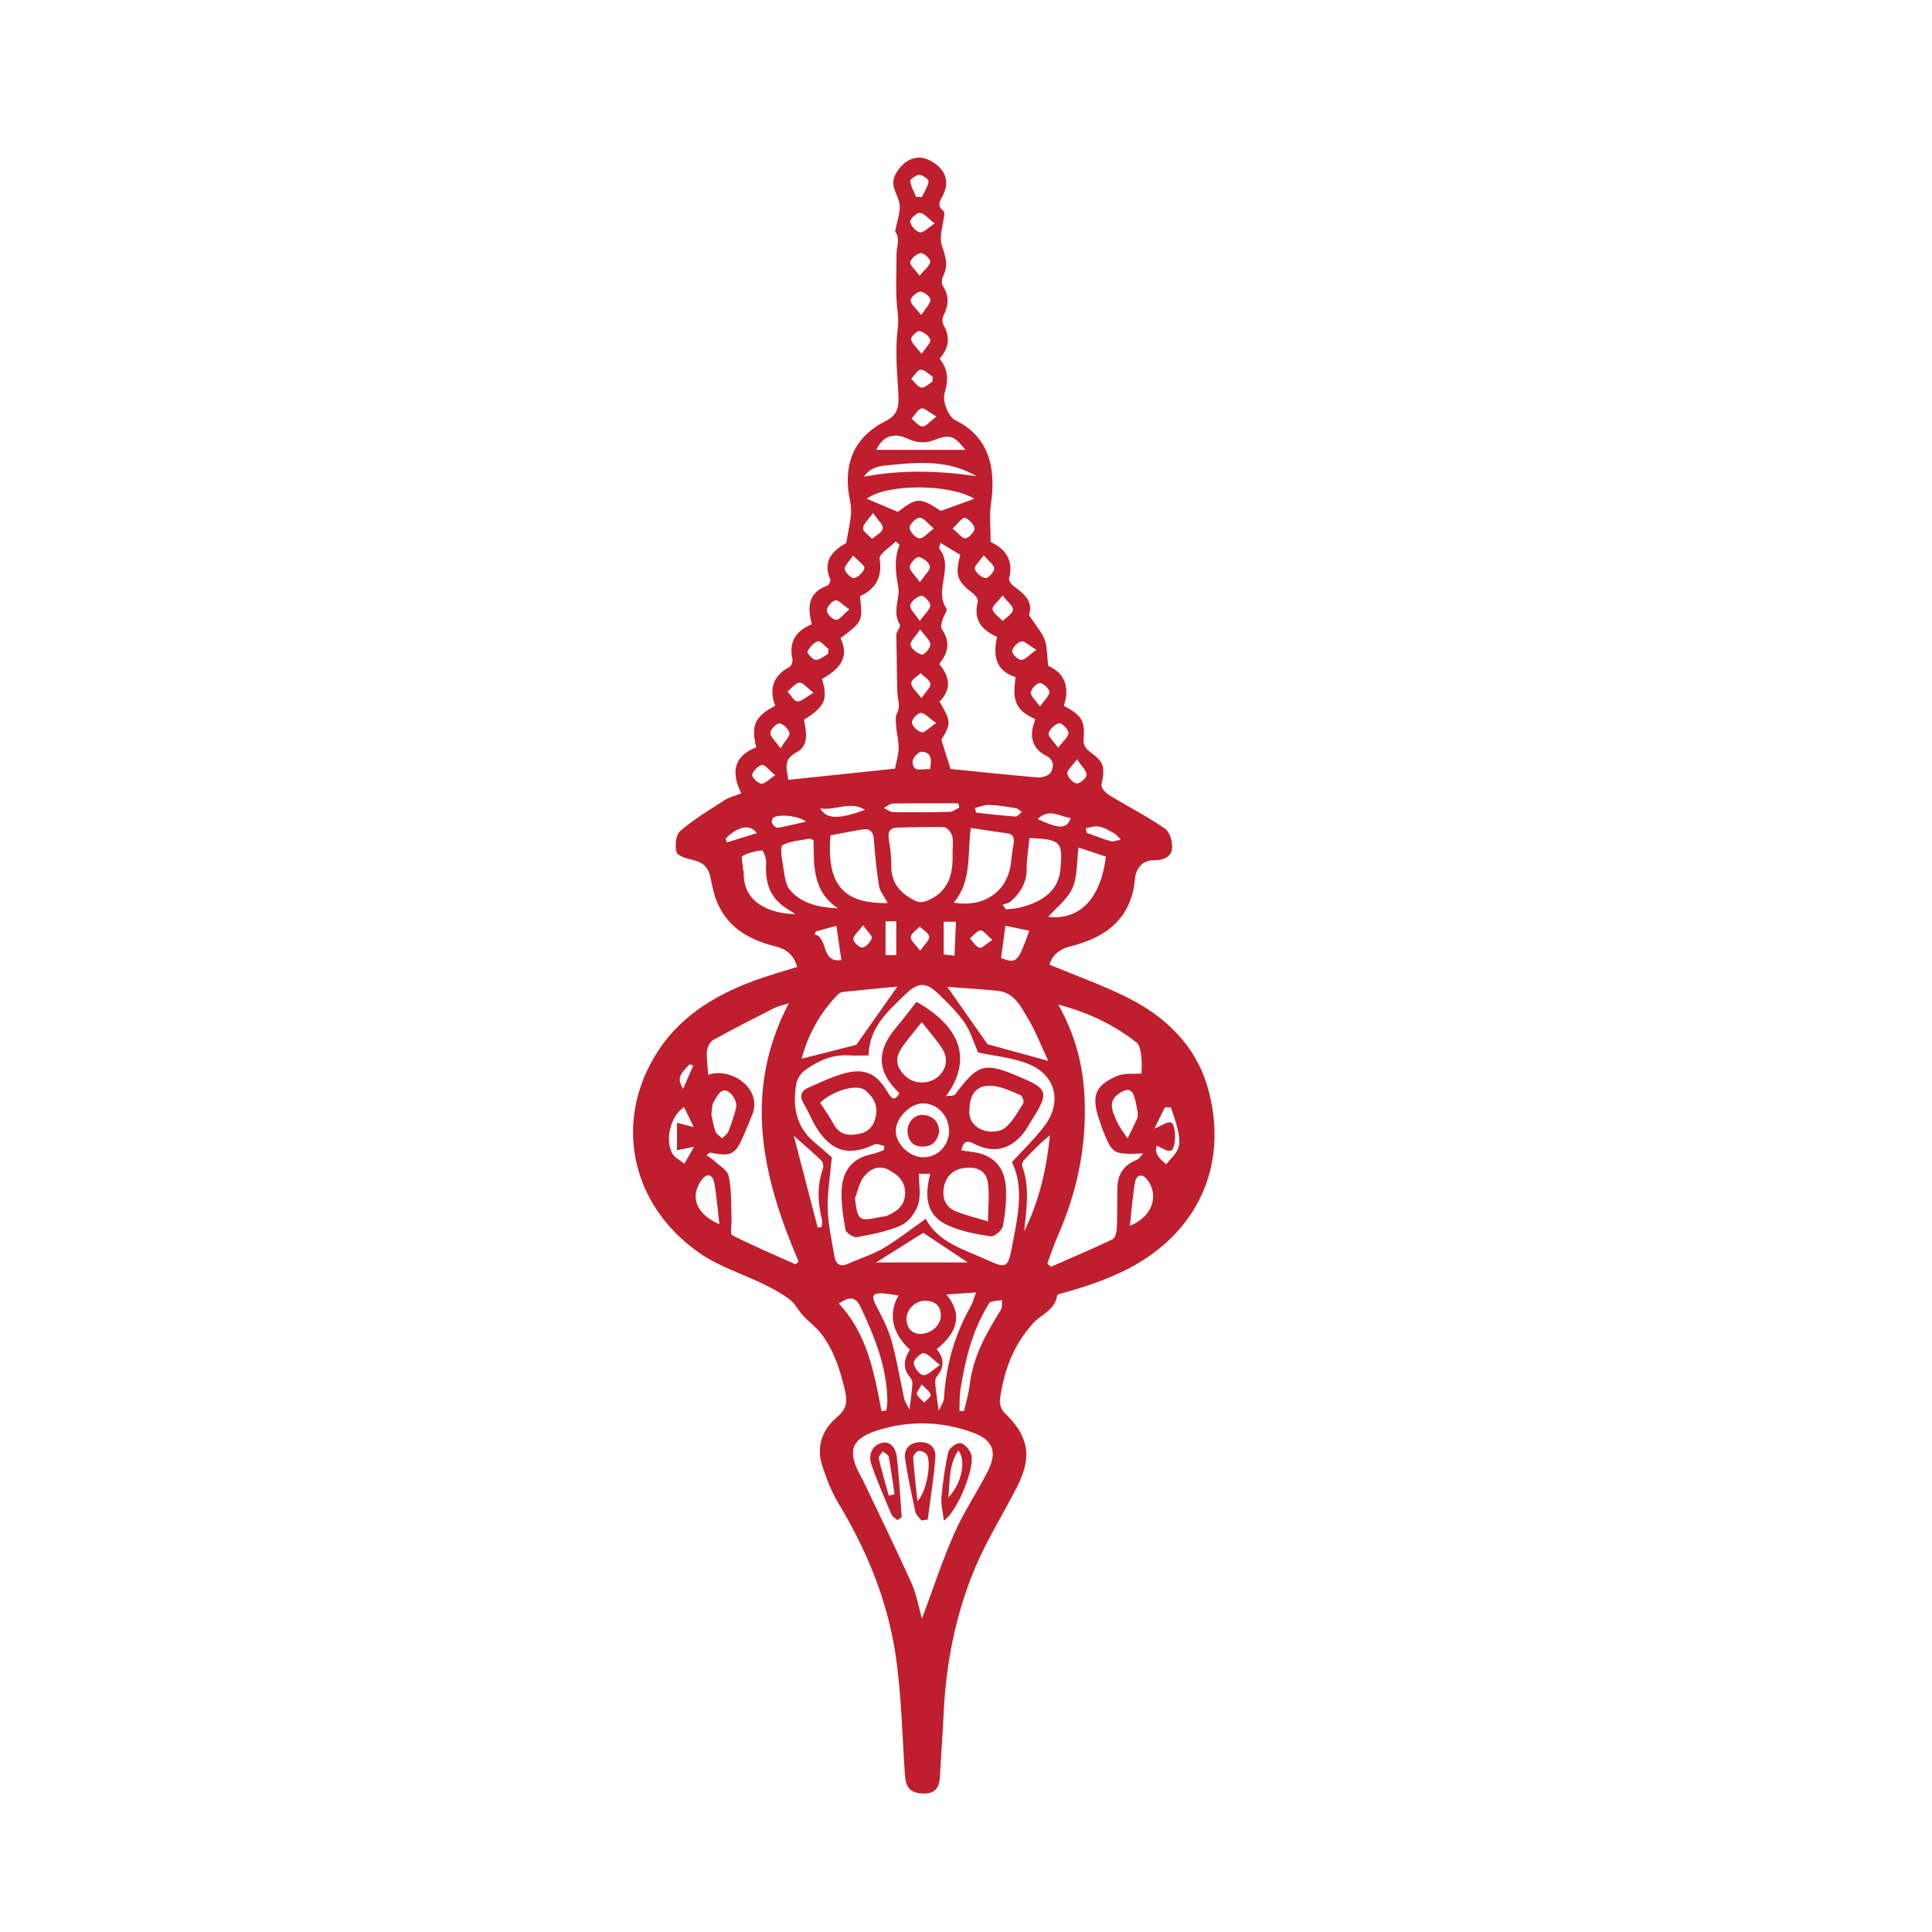 <?xml version="1.0" encoding="utf-8"?>
<!-- Generator: Adobe Illustrator 16.0.0, SVG Export Plug-In . SVG Version: 6.00 Build 0)  -->
<!DOCTYPE svg PUBLIC "-//W3C//DTD SVG 1.1//EN" "http://www.w3.org/Graphics/SVG/1.1/DTD/svg11.dtd">
<svg version="1.1" id="Layer_1" xmlns="http://www.w3.org/2000/svg" xmlns:xlink="http://www.w3.org/1999/xlink" x="0px" y="0px"
	 width="200px" height="200px" viewBox="0 0 200 200" style="enable-background:new 0 0 200 200;" xml:space="preserve">
<path style="fill-rule:evenodd;clip-rule:evenodd;fill:#BE1E2D;" d="M97.27,37.13c0.94,1.19,0.9,2.26,0.5,3.61
	c-0.23,0.78,0.41,2.41,1.1,2.75c3.61,1.74,4.24,5.13,3.71,8.68c-0.18,1.24-0.03,2.52-0.03,3.93c1.5,0.7,2.4,1.87,1.91,3.78
	c-0.06,0.22,0.25,0.64,0.5,0.82c1.59,1.1,1.89,1.89,1.56,2.97c0.69,1.06,1.31,1.74,1.62,2.55c0.28,0.73,0.23,1.59,0.37,2.72
	c1.6,0.66,2.31,2.13,1.61,4.12c1.95,1.04,2.21,1.57,2.05,3.65c-0.02,0.31,0.21,0.77,0.47,0.96c1.66,1.23,1.79,1.6,1.38,3.56
	c-0.06,0.29,0.41,0.84,0.77,1.06c1.93,1.18,3.95,2.21,5.81,3.49c0.51,0.35,0.81,1.42,0.72,2.1c-0.1,0.84-0.91,1.19-1.85,1.17
	c-1.2-0.03-1.88,0.87-1.97,1.87c-0.38,4.22-3.02,6.14-6.78,7.07c-1.05,0.26-1.81,0.92-2.08,1.87c2.78,1.16,5.55,2.14,8.16,3.45
	c3.9,1.97,6.96,4.94,8.2,9.2c2.02,6.92-0.16,13.77-6.61,17.9c-2.56,1.64-5.37,2.6-8.25,3.41c-0.25,0.07-0.69,0.15-0.7,0.27
	c-0.2,1.51-1.62,1.94-2.47,2.87c-2.07,2.25-3.07,4.98-3.46,7.96c-0.05,0.4,0.14,0.99,0.42,1.27c2.55,2.46,2.97,4.54,1.36,7.71
	c-1.42,2.79-3.1,5.46-4.32,8.33c-2.05,4.85-3.05,9.98-3.29,15.25c-0.1,2.15-0.27,4.3-0.38,6.46c-0.06,1.22-0.6,1.8-1.86,1.72
	c-1.18-0.07-1.67-0.6-1.76-1.88c-0.29-4.2-0.36-8.44-0.99-12.6c-0.85-5.57-2.98-10.73-5.9-15.57c-0.75-1.25-1.29-2.65-1.72-4.05
	c-0.57-1.9,0.1-3.6,1.55-4.83c0.96-0.81,1.14-1.49,0.86-2.73c-0.47-2.08-1.1-4.06-2.35-5.78c-0.57-0.78-1.38-1.36-2.04-2.08
	c-0.47-0.51-0.78-1.19-1.32-1.6c-0.8-0.62-1.71-1.11-2.63-1.56c-2.28-1.12-4.8-1.89-6.83-3.34c-7.34-5.21-8.69-13.97-4.19-20.84
	c2.55-3.91,6.47-6.11,10.81-7.58c1.13-0.39,2.28-0.71,3.59-1.12c-0.31-1.2-1.1-1.85-2.24-2.13c-2.64-0.65-4.87-1.87-6.01-4.49
	c-0.37-0.85-0.55-1.79-0.74-2.71c-0.22-1.06-0.86-1.55-1.9-1.77c-0.59-0.12-1.51-0.42-1.6-0.8c-0.17-0.67-0.08-1.79,0.38-2.17
	c1.41-1.21,3.03-2.19,4.6-3.2c0.48-0.31,1.06-0.44,1.73-0.7c-1.06-2.12-0.83-3.85,1.54-4.76c-0.54-2.33-0.14-3.19,1.97-4.31
	c-0.66-1.74-0.23-3.11,1.48-4.02c0.19-0.1,0.35-0.56,0.3-0.8c-0.39-1.79,0.36-2.94,2.01-3.62c-0.45-1.71-0.44-3.24,1.57-3.98
	c0.18-0.06,0.4-0.48,0.35-0.62c-0.89-2.05,0.37-3.07,1.64-3.81c0.2-1.2,0.45-2.18,0.5-3.17c0.04-0.78-0.21-1.56-0.29-2.35
	c-0.33-3.26,0.95-5.64,3.9-7.12c1.4-0.7,1.36-1.71,1.26-3.29c-0.13-2.04-0.29-4.13-0.05-6.17c0.08-0.66,0.08-1.18,0-1.83
	c-0.25-1.99-0.1-4.01-0.11-6.02c0-0.74,0.39-1.47-0.09-2.2c-0.03-0.04-0.05-0.09-0.05-0.12c0.16-1,0.63-2.08,0.42-2.99
	c-0.25-1.01-1.02-1.82-0.34-2.99c0.82-1.42,2.14-2.03,3.44-1.39c1.66,0.83,2.21,2.2,1.37,3.75c-0.32,0.59-0.54,1.01,0.07,1.48
	c0.09,0.07,0.14,0.25,0.13,0.37c-0.11,1.09-0.58,2.3-0.26,3.24c0.38,1.13,0.7,2.06,0.13,3.18c-0.14,0.28-0.18,0.77-0.03,1
	c0.67,1.02,0.61,2,0.08,3.05c-0.14,0.27-0.16,0.74-0.02,0.99C98.38,34.87,98.26,36,97.27,37.13z M101.25,108.95
	c-0.46-1.06-0.78-2.19-1.41-3.1c-0.76-1.1-1.75-2.05-2.71-2.98c-1.25-1.21-2.09-1.21-3.36,0.02c-1.82,1.77-3.82,3.46-3.85,6.37
	c-0.77,0-1.44,0.03-2.11-0.01c-1.76-0.09-3.24,0.62-4.58,1.62c-0.41,0.31-0.74,0.91-0.82,1.42c-0.36,2.27-0.01,4.36,1.88,5.94
	c0.71,0.59,1.39,1.21,1.82,1.58c-0.17,1.89-0.47,3.61-0.43,5.31c0.04,1.63,0.42,3.26,0.69,4.89c0.13,0.8,0.55,1.21,1.43,0.81
	c1.22-0.55,2.52-0.94,3.66-1.61c1.5-0.89,2.88-1.99,4.37-3.04c1.29,2.47,4.02,3.19,6.42,4.29c1.97,0.9,2.1,0.74,2.52-1.44
	c0.57-3.01,1.29-6.04-0.01-8.72c1.21-1.33,2.4-2.46,3.37-3.75c1.86-2.47,1.16-5.29-1.71-6.43
	C104.75,109.47,102.9,109.31,101.25,108.95z M81.6,80.73c3.75-0.39,7.42-0.78,11.05-1.16c0.15-0.78,0.37-1.47,0.38-2.16
	c0.02-0.7-0.2-1.4-0.25-2.11c-0.04-0.49-0.13-1.06,0.08-1.45c0.39-0.75,0.07-1.37,0.04-2.08c-0.08-2-0.05-4.01-0.12-6.02
	c-0.01-0.36,0.5-0.88,0.38-1.08c-0.84-1.34,0.04-2.76-0.17-3.88c-0.29-1.57-0.45-2.92,0.13-4.38c0.01-0.03-0.12-0.11-0.4-0.37
	c-0.58,0.6-1.73,1.29-1.66,1.81c0.29,1.93-0.41,3.11-2.04,3.87c0.29,2.61,0.29,2.61-2.01,4.34c1.03,2.15-0.3,3.3-1.92,4.23
	c0.64,2.12,0.31,2.85-1.87,4.22c0.25,1.22,0.56,2.68-0.77,3.37C80.94,78.69,81.51,79.72,81.6,80.73z M97.26,72.63
	c1.21,2.09,1.21,2.25,0.19,3.96c0.34,1.07,0.64,2.02,0.95,3.01c2.98,0.3,6,0.63,9.03,0.88c0.45,0.04,1.17-0.19,1.35-0.53
	c0.34-0.62,0.36-1.3-0.55-1.76c-1.02-0.51-1.56-1.46-1.36-2.67c0.06-0.37,0.2-0.73,0.3-1.08c-1.99-0.89-2.42-1.85-2.03-4.34
	c-2.13-0.67-2.34-2.31-1.92-4.17c-1.68-0.73-2.46-1.84-2-3.64c0.06-0.23-0.22-0.64-0.45-0.82c-1.7-1.29-1.93-1.9-1.36-4.03
	c-0.65-0.39-1.3-0.79-2.05-1.24c-0.07,0.29-0.19,0.53-0.13,0.6c1.57,1.89-0.58,4.24,0.74,6.19c0.14,0.21-0.31,0.79-0.42,1.22
	c-0.08,0.29-0.19,0.71-0.05,0.91c0.87,1.27,0.7,2.44-0.28,3.61C98.27,69.99,98.58,71.29,97.26,72.63z M109.55,103.99
	c1.8,3.21,2.57,6.34,2.72,9.63c0.23,5-0.76,9.77-2.78,14.34c-0.41,0.93-0.72,1.9-1.07,2.85c0.12,0.11,0.25,0.22,0.37,0.33
	c2.13-0.94,4.28-1.84,6.38-2.85c0.28-0.13,0.43-0.78,0.45-1.2c0.06-1.43,0-2.86,0.06-4.29c0.05-1.34,0.75-2.25,2.01-2.74
	c0.21-0.08,0.35-0.34,0.66-0.66c-2.96,0.14-3.18,0.03-3.98-1.89c-0.22-0.53-0.4-1.08-0.59-1.63c-0.82-2.41-0.43-3.51,1.85-4.49
	c0.77-0.33,1.75-0.19,2.54-0.26c0-0.53,0.06-1.15-0.02-1.76c-0.07-0.5-0.15-1.18-0.48-1.44
	C115.37,106.13,112.79,104.85,109.55,103.99z M73.31,111.27c2.31-0.85,5.7,1.41,4.54,4.17c-0.28,0.66-0.53,1.32-0.81,1.97
	c-0.92,2.14-1.29,2.34-3.55,1.91c-0.05-0.01-0.13,0.1-0.35,0.28c0.28,0.19,0.51,0.31,0.69,0.48c0.57,0.54,1.47,1.03,1.61,1.67
	c0.3,1.41,0.22,2.9,0.29,4.36c0.03,0.6-0.19,1.62,0.05,1.75c2.15,1.1,4.38,2.04,6.59,3.03c0.1-0.1,0.2-0.2,0.3-0.3
	c-3.75-8.73-5.82-17.54-1.01-26.74c-0.72,0.24-1.16,0.32-1.55,0.52c-2.11,1.07-4.22,2.15-6.28,3.29c-0.34,0.19-0.61,0.75-0.65,1.16
	C73.12,109.61,73.26,110.41,73.31,111.27z M95.44,167.57c1.16-3.12,2.1-6.01,3.32-8.77c0.97-2.21,2.33-4.24,3.44-6.39
	c1.08-2.09,0.65-3.34-1.54-4.13c-3.2-1.16-6.53-1.24-9.76-0.23c-2.83,0.88-3.22,2.17-1.8,4.77c0.09,0.16,0.18,0.31,0.26,0.47
	c1.68,3.54,3.41,7.07,5.02,10.65C94.87,165.04,95.07,166.27,95.44,167.57z M98.61,88.51c0-0.91,0.1-1.47-0.04-1.97
	c-0.1-0.36-0.51-0.89-0.8-0.91c-1.61-0.06-3.22,0.02-4.83,0.04c-0.83,0.01-1.06,0.42-0.93,1.22c0.15,0.88,0.26,1.78,0.25,2.67
	c-0.04,1.88,1,2.98,2.55,3.72c0.3,0.14,0.76,0.13,1.08,0C98.26,92.37,98.66,90.37,98.61,88.51z M98.06,102.16
	c1.42,2.03,2.8,4,4.17,5.94c1.94,0.53,4.06,1.11,6.28,1.72c-0.7-1.5-1.29-3.06-2.14-4.46c-0.71-1.2-1.4-2.61-3.06-2.79
	C101.58,102.39,99.84,102.3,98.06,102.16z M92.9,102.13c-1.91,0.18-3.8,0.36-5.68,0.56c-0.2,0.02-0.42,0.18-0.56,0.34
	c-1.82,1.89-3.02,4.11-3.68,6.57c2.04-0.52,4.01-1.01,5.67-1.44C90.07,106.15,91.43,104.22,92.9,102.13z M100.49,85.71
	c-0.35,2.84,0.1,5.53-1.76,7.73c3.21,0.55,5.62-1.22,5.93-4.17c0.06-0.63,0.15-1.25,0.26-1.87c0.1-0.61,0.03-1.06-0.72-1.15
	C103,86.1,101.83,85.9,100.49,85.71z M91.9,93.49c-0.36-0.69-0.81-1.2-0.9-1.78c-0.26-1.57-0.42-3.16-0.53-4.75
	c-0.06-0.88-0.42-1.24-1.26-1.09c-1.09,0.19-2.18,0.4-3.24,0.6C85.43,92.49,88.25,93.52,91.9,93.49z M106.57,86.75
	c-0.11,1.13-0.3,2.18-0.29,3.23c0,1.43-0.67,2.46-1.66,3.34c-0.21,0.19-0.56,0.23-0.84,0.34c0.12,0.16,0.24,0.32,0.36,0.48
	c0.42-0.05,0.85-0.06,1.26-0.15c2.73-0.61,4.19-1.95,4.37-3.99C110.04,87.12,109.84,86.9,106.57,86.75z M84.22,86.98
	c-0.24-0.1-0.33-0.18-0.4-0.16c-0.96,0.18-1.99,0.23-2.81,0.67c-0.27,0.14-0.09,1.32,0.03,2c0.17,0.93,0.21,2.07,0.78,2.7
	c1.21,1.36,2.98,1.76,4.93,1.84C84.11,92.28,84.25,89.61,84.22,86.98z M114.48,88.68c-0.94-0.31-1.81-0.6-2.83-0.95
	c-0.2,1.5-0.1,2.99-0.63,4.2c-0.51,1.16-1.68,2.03-2.51,2.98C111.72,95.29,113.95,93.07,114.48,88.68z M92.95,52.99
	c1.94-1.51,2.31-1.52,4.44-0.1c1.26-0.46,2.37-0.86,3.47-1.26c-2.54-1.57-9.13-1.56-11.13,0C90.72,52.04,91.74,52.48,92.95,52.99z
	 M82.34,94.64c-0.43-0.29-0.88-0.55-1.29-0.86c-1.53-1.15-1.85-2.75-1.74-4.54c0.02-0.41-0.32-1.22-0.42-1.21
	c-0.69,0.07-1.41,0.24-2.02,0.57c-0.17,0.09,0.01,0.82,0.04,1.26c0.01,0.18,0.09,0.35,0.08,0.53C76.93,93.52,79.8,94.58,82.34,94.64
	z M90.69,130.69c3.31,0,6.36,0,9.5,0c-1.59-1.06-3.14-2.09-4.61-3.07C94.02,128.6,92.44,129.59,90.69,130.69z M91.26,146.1
	c0.17-0.03,0.33-0.06,0.5-0.1c0.04-0.33,0.1-0.65,0.1-0.98c-0.04-3.49-1.32-6.63-2.77-9.72c-0.54-1.14-1.21-1.07-2.26-0.36
	C89.79,138.09,90.49,142.11,91.26,146.1z M106.02,127.47c1.56-3.12,2.32-6.46,2.67-9.96c-0.99,0.81-1.85,1.69-2.69,2.59
	c-0.13,0.14-0.25,0.44-0.19,0.59C106.63,122.93,106.25,125.17,106.02,127.47z M94.2,139.71c-1.67-1.48-2.37-3.53-1.19-5.6
	c-0.54-0.08-1.06-0.18-1.58-0.22c-0.86-0.06-1.33,0.1-0.8,1.13c0.63,1.22,1.29,2.46,1.66,3.77c0.56,1.97,0.87,4,1.31,6
	c0.08,0.34,0.31,0.64,0.55,1.13c0.14-1.14,0.25-1.88,0.3-2.63c0.02-0.23-0.08-0.53-0.23-0.71C93.42,141.66,93.55,140.73,94.2,139.71
	z M99.32,146.05c0.16,0.01,0.31,0.03,0.47,0.04c0.21-0.92,0.49-1.84,0.6-2.77c0.34-2.89,1.72-5.32,3.22-7.72
	c0.16-0.26,0.09-0.67,0.13-1.01c-0.39,0.05-0.8,0.06-1.17,0.18c-0.17,0.06-0.29,0.33-0.4,0.52c-1.54,2.57-2.23,5.42-2.71,8.33
	C99.31,144.42,99.35,145.24,99.32,146.05z M97.18,146.05c0.25-0.58,0.52-0.92,0.54-1.28c0.2-3.38,1.08-6.55,2.75-9.5
	c0.22-0.38,0.33-0.83,0.58-1.48c-1.18,0.08-2.06,0.14-3.08,0.21c1.62,1.96,1.29,3.82-1.01,5.67c0.79,0.93,0.83,1.88,0,2.85
	c-0.16,0.19-0.16,0.57-0.13,0.86C96.9,144.13,97.02,144.88,97.18,146.05z M82.17,117.57c0.87,3.33,1.67,6.43,2.48,9.52
	c0.14-0.03,0.27-0.05,0.41-0.08c0.01-0.25,0.08-0.52,0.03-0.75c-0.44-1.77-0.52-3.53,0.1-5.29c0.08-0.24,0.01-0.67-0.17-0.84
	C84.2,119.33,83.32,118.6,82.17,117.57z M101.09,49.3c-2.76-1.64-5.76-1.49-8.75-1.18c-1.02,0.1-2.2,0.12-2.9,1.23
	C93.35,48.61,97.21,48.72,101.09,49.3z M95.26,138.09c1.29-0.03,2.21-1.02,2.13-2.07c-0.07-0.97-0.73-1.37-1.64-1.37
	c-1.06,0-1.98,0.97-1.91,1.99C93.92,137.69,94.59,138.09,95.26,138.09z M117.78,115.17c-0.08-0.4-0.17-0.98-0.33-1.54
	c-0.25-0.85-0.68-1.02-1.5-0.51c-1.38,0.87-0.77,1.93-0.35,2.94c0.27,0.64,0.74,1.19,1.13,1.79c0.34-0.7,0.69-1.39,1.01-2.1
	C117.79,115.63,117.76,115.48,117.78,115.17z M99.94,46.57c-1.32-1.64-1.63-1.62-3.53-0.92c-0.68,0.25-1.69,0.13-2.36-0.2
	c-1.44-0.72-2.7-0.35-3.32,1.12C93.75,46.57,96.82,46.57,99.94,46.57z M73.64,115.37c0.11,0.47,0.2,1.14,0.42,1.75
	c0.1,0.29,0.46,0.48,0.7,0.72c0.22-0.24,0.54-0.44,0.65-0.72c0.31-0.78,0.56-1.58,0.78-2.39c0.2-0.75-0.59-1.97-1.31-1.84
	c-0.41,0.07-0.76,0.77-1.03,1.24C73.68,114.42,73.72,114.82,73.64,115.37z M116.97,126.89c2.38-0.93,3.05-3.23,1.75-4.83
	c-0.52-0.63-1.09-0.37-1.2,0.24C117.24,123.76,117.15,125.24,116.97,126.89z M74.47,126.73c-0.19-1.62-0.29-2.99-0.54-4.33
	c-0.13-0.69-0.65-1.06-1.23-0.34C71.37,123.76,71.98,125.67,74.47,126.73z M103.63,99.17c1.6,0.61,1.73,0.5,2.92-2.82
	c-0.85-0.18-1.69-0.36-2.47-0.52C103.92,97,103.78,98.07,103.63,99.17z M99.31,83.6c-0.04-0.15-0.07-0.3-0.11-0.44
	c-2.26,0-4.52-0.02-6.77,0.02c-0.31,0.01-0.62,0.3-0.92,0.46c0.31,0.15,0.63,0.43,0.95,0.43c1.96,0.03,3.93,0.02,5.9-0.03
	C98.67,84.02,98.99,83.75,99.31,83.6z M71.86,118.71c-0.8,0.16-1.29,0.26-1.78,0.36c0-0.95,0-1.89,0-2.84
	c0.51,0.13,1.02,0.26,1.74,0.45c-0.32-0.67-0.66-1.36-1.01-2.08c-1.41,0.98-1.98,3.3-1.23,4.77c0.24,0.46,0.83,0.74,1.26,1.1
	C71.17,119.9,71.5,119.33,71.86,118.71z M119.5,116.83c0.8-0.32,1.33-0.74,1.72-0.63c0.55,0.15,0.56,2.71-0.01,2.91
	c-0.37,0.13-0.93-0.3-1.47-0.5c-0.27,0.84,0.34,1.38,0.99,1.91c0.43-0.55,1.02-1.05,1.25-1.68c0.2-0.54,0.08-1.25-0.05-1.85
	c-0.17-0.8-0.47-1.58-0.72-2.36c-0.21,0-0.41,0-0.62,0C120.25,115.33,119.9,116.03,119.5,116.83z M87.1,99.38
	c-0.19-1.29-0.35-2.37-0.52-3.54c-0.66,0.18-1.39,0.38-2.12,0.58c-0.04,0.1-0.09,0.2-0.13,0.31C85.78,97.08,84.94,99.71,87.1,99.38z
	 M97.32,141.31c-0.77-0.59-1.21-1.16-1.7-1.23c-0.32-0.04-1.06,0.69-1.03,1.02c0.04,0.47,0.58,1.2,0.98,1.25
	C96.01,142.41,96.53,141.82,97.32,141.31z M98.81,98.93c0.06-1.28,0.1-2.33,0.15-3.51c-0.3,0-0.79,0-1.27,0c0,1.13,0,2.2,0,3.39
	C98.05,98.84,98.47,98.89,98.81,98.93z M100.92,83.65c0.04,0.16,0.08,0.32,0.13,0.48c1.36,0.14,2.72,0.3,4.08,0.4
	c0.2,0.01,0.43-0.31,0.64-0.48c-0.2-0.13-0.38-0.35-0.59-0.38c-0.92-0.16-1.85-0.32-2.78-0.35
	C101.91,83.3,101.41,83.53,100.92,83.65z M91.67,95.37c0,1.27,0,2.36,0,3.5c0.46,0,0.82,0,1.11,0c0-1.22,0-2.34,0-3.5
	C92.35,95.37,91.97,95.37,91.67,95.37z M89.54,83.83c-1.5-0.95-2.99,0.09-4.62-0.14C85.51,84.81,86.89,84.83,89.54,83.83z
	 M96.67,54.71c-0.63-0.51-1.05-1.12-1.47-1.12c-0.37,0-1.04,0.67-1.04,1.04c0,0.4,0.62,1.07,1.01,1.1
	C95.57,55.77,96.03,55.18,96.67,54.71z M95.21,64.29c0.53-0.74,1.06-1.16,1.09-1.61c0.02-0.34-0.66-1.06-0.92-1.01
	c-0.45,0.09-1.08,0.58-1.15,0.99C94.17,63.05,94.73,63.54,95.21,64.29z M103.79,61.64c-0.51,0.67-1.11,1.13-1.04,1.43
	c0.11,0.46,0.68,0.81,1.06,1.21c0.38-0.38,1-0.73,1.05-1.16C104.91,62.75,104.3,62.31,103.79,61.64z M95.22,60.27
	c0.51-0.75,1.09-1.23,1.04-1.63c-0.05-0.39-0.7-0.91-1.15-0.98c-0.27-0.04-0.93,0.66-0.93,1.03C94.2,59.12,94.72,59.55,95.22,60.27z
	 M95.25,65.14c-0.5,0.79-1.07,1.29-0.99,1.64c0.1,0.42,0.71,0.87,1.18,0.98c0.23,0.05,0.88-0.67,0.87-1.04
	C96.3,66.29,95.78,65.88,95.25,65.14z M90.38,53.1c-0.5,0.71-1.03,1.14-1.04,1.58c-0.01,0.36,0.61,0.74,0.95,1.11
	c0.39-0.36,1.05-0.69,1.1-1.1C91.43,54.3,90.86,53.83,90.38,53.1z M83.43,85.06c-0.71-0.65-3.01-0.82-3.4-0.38
	c-0.12,0.13-0.17,0.45-0.09,0.58c0.12,0.2,0.41,0.46,0.59,0.43C81.45,85.53,82.36,85.3,83.43,85.06z M109.54,77.41
	c0.53-0.71,1.08-1.12,1.07-1.53c-0.01-0.37-0.69-1.06-0.96-1.01c-0.44,0.08-0.98,0.6-1.1,1.04
	C108.47,76.22,109.04,76.69,109.54,77.41z M94.84,20.39c0.2,0,0.39,0.01,0.59,0.01c0.25-0.54,0.61-1.06,0.7-1.62
	c0.03-0.19-0.6-0.67-0.94-0.68c-0.33-0.01-0.99,0.45-0.96,0.64C94.29,19.31,94.61,19.84,94.84,20.39z M96.76,23.13
	c-0.68-0.52-1.09-1.06-1.54-1.1c-0.33-0.02-1.05,0.67-1,0.93c0.08,0.43,0.59,1,1.01,1.09C95.58,24.13,96.05,23.59,96.76,23.13z
	 M96.91,74.84c-0.77-0.53-1.2-1.05-1.61-1.04c-0.33,0.01-0.94,0.69-0.9,1.01c0.04,0.38,0.6,0.91,1.01,0.99
	C95.73,75.87,96.17,75.35,96.91,74.84z M95.39,72.28c0.46-0.7,0.98-1.15,0.92-1.49c-0.08-0.42-0.65-0.74-1.01-1.11
	c-0.35,0.35-0.99,0.71-0.97,1.05C94.35,71.17,94.88,71.59,95.39,72.28z M80.8,77.47c0.49-0.8,0.99-1.27,0.92-1.6
	c-0.09-0.41-0.64-0.95-1.03-0.98c-0.31-0.03-0.93,0.62-0.94,0.98C79.74,76.27,80.25,76.69,80.8,77.47z M107.42,84.79
	c2.28,1.06,3.02,1.04,3.43-0.12C109.73,84.58,108.65,83.58,107.42,84.79z M95.37,32.62c0.47-0.74,0.95-1.18,0.94-1.61
	c-0.01-0.31-0.69-0.84-1.04-0.82c-0.38,0.02-1.02,0.61-1,0.91C94.3,31.53,94.83,31.92,95.37,32.62z M112.39,85.73
	c0.04,0.16,0.08,0.32,0.12,0.49c0.83,0.29,1.64,0.63,2.48,0.86c0.31,0.08,0.69-0.1,1.04-0.16c-0.22-0.21-0.4-0.48-0.66-0.63
	c-0.5-0.29-1.01-0.61-1.56-0.72C113.37,85.47,112.87,85.66,112.39,85.73z M96.53,39.51c0-0.18,0-0.36,0.01-0.54
	c-0.42-0.25-0.85-0.72-1.24-0.7c-0.34,0.02-0.65,0.61-0.97,0.95c0.35,0.32,0.66,0.84,1.05,0.9C95.71,40.19,96.14,39.73,96.53,39.51z
	 M111.49,78.59c-0.52,0.74-1.05,1.16-1,1.49c0.06,0.41,0.59,0.98,0.96,1.02c0.33,0.04,1.01-0.54,1.03-0.88
	C112.51,79.81,112,79.37,111.49,78.59z M98.61,54.71c0.6,0.48,1.02,1.07,1.34,1.02c0.38-0.06,0.97-0.71,0.93-1.04
	c-0.05-0.42-0.58-0.95-1.02-1.09C99.64,53.53,99.18,54.19,98.61,54.71z M96.95,43.12c-0.8-0.46-1.28-0.93-1.57-0.84
	c-0.41,0.14-0.68,0.69-1.01,1.06c0.37,0.29,0.72,0.78,1.11,0.81C95.83,44.18,96.2,43.68,96.95,43.12z M95.41,36.64
	c0.45-0.7,0.98-1.18,0.89-1.47c-0.12-0.4-0.69-0.82-1.12-0.9c-0.24-0.05-0.92,0.62-0.87,0.84C94.41,35.57,94.87,35.95,95.41,36.64z
	 M80.25,80.25c-0.66-0.55-1.09-1.13-1.36-1.07c-0.42,0.1-0.91,0.6-1.03,1.02c-0.06,0.23,0.56,0.86,0.93,0.93
	C79.14,81.18,79.56,80.7,80.25,80.25z M107.66,73.15c0.49-0.72,1-1.15,0.97-1.53c-0.03-0.35-0.65-0.92-0.99-0.91
	c-0.34,0.01-0.89,0.6-0.93,0.98C106.68,72.05,107.19,72.46,107.66,73.15z M88.31,57.5c-0.42,0.66-0.92,1.09-0.86,1.44
	c0.06,0.37,0.71,0.96,0.97,0.9c0.44-0.11,0.97-0.6,1.06-1.03C89.54,58.54,88.88,58.11,88.31,57.5z M95.19,28.54
	c0.51-0.62,1.03-0.99,1.11-1.44c0.04-0.26-0.65-0.93-0.96-0.9c-0.42,0.04-1.02,0.53-1.12,0.93C94.15,27.43,94.73,27.9,95.19,28.54z
	 M85.73,67.69c0.01-0.17,0.02-0.34,0.03-0.52c-0.37-0.28-0.82-0.85-1.08-0.78c-0.45,0.12-0.86,0.62-1.1,1.06
	c-0.06,0.11,0.54,0.85,0.85,0.86C84.86,68.33,85.3,67.92,85.73,67.69z M101.83,57.48c-0.44,0.65-1,1.12-0.91,1.42
	c0.12,0.41,0.68,0.89,1.11,0.94c0.28,0.03,0.9-0.64,0.89-0.99C102.92,58.47,102.36,58.1,101.83,57.48z M84.22,71.71
	c-0.7-0.53-1.11-1.08-1.46-1.04c-0.44,0.05-0.83,0.58-1.23,0.91c0.33,0.37,0.64,1,1,1.03C82.96,72.64,83.43,72.16,84.22,71.71z
	 M87.93,63.08c-0.7-0.47-1.14-1-1.46-0.93c-0.37,0.08-0.89,0.69-0.88,1.05c0.01,0.36,0.59,0.94,0.96,0.97
	C86.89,64.19,87.28,63.62,87.93,63.08z M107.29,67.27c-0.79-0.47-1.23-0.94-1.56-0.87c-0.4,0.09-0.91,0.61-0.95,1
	c-0.03,0.29,0.59,0.91,0.93,0.91C106.11,68.32,106.51,67.82,107.29,67.27z M95.26,98.42c0.45-0.66,0.97-1.09,0.93-1.45
	c-0.04-0.38-0.63-0.7-0.98-1.05c-0.33,0.36-0.9,0.7-0.93,1.08C94.25,97.36,94.78,97.77,95.26,98.42z M89.34,95.78
	c-0.5,0.68-1.01,1.07-1,1.44c0.01,0.33,0.65,0.92,0.94,0.87c0.38-0.06,0.85-0.57,0.96-0.97C90.31,96.86,89.81,96.44,89.34,95.78z
	 M96.27,79.64c0.2-1,0.17-1.8-0.88-1.82c-0.32-0.01-0.93,0.66-0.92,1.01C94.5,80.11,95.51,79.5,96.27,79.64z M102.73,97.3
	c-0.59-0.5-0.96-1.03-1.23-0.99c-0.4,0.07-0.74,0.54-1.1,0.84c0.33,0.34,0.6,0.84,1,0.96C101.66,98.19,102.08,97.72,102.73,97.3z
	 M75.13,86.79c0.04,0.14,0.07,0.28,0.11,0.42c1.02-0.32,2.04-0.64,3.11-0.97C77.63,85.27,76.41,85.52,75.13,86.79z M95.41,143.3
	c-0.24,0.48-0.56,0.82-0.49,1.02c0.12,0.34,0.49,0.58,0.76,0.87c0.24-0.27,0.71-0.6,0.66-0.8C96.26,144.04,95.85,143.78,95.41,143.3
	z M71.77,110.31c-0.12-0.05-0.24-0.09-0.37-0.14c-1.14,1.13-1.29,1.51-0.69,2.55C71.12,111.8,71.44,111.05,71.77,110.31z"/>
<path style="fill-rule:evenodd;clip-rule:evenodd;fill:#BE1E2D;" d="M93.11,113.16c-2.32-2.15-2.42-4.33-0.39-6.73
	c0.78-0.92,1.51-1.9,2.15-2.72c4.78,2.68,5.72,6.14,3.05,9.77c0.33-0.06,0.83,0,0.97-0.2c2.23-2.99,2.94-3.34,6.11-2.03
	c3.57,1.48,3.73,1.68,1.67,4.92c-0.26,0.42-0.49,0.86-0.8,1.23c-1.37,1.63-3.09,2.01-5.04,1c-0.84-0.44-1.09-0.16-1.33,0.67
	c0.34,0.06,0.59,0.12,0.84,0.14c2.32,0.21,3.64,1.41,3.79,3.72c0.08,1.33-0.07,2.7-0.32,4.01c-0.08,0.43-0.87,1.09-1.25,1.04
	c-1.4-0.19-2.83-0.48-4.15-1.01c-2.25-0.9-2.86-2.59-2.11-5.46c-0.43,0-0.82,0-1.18,0c0,1.11,0.23,2.22-0.07,3.17
	c-0.27,0.84-0.99,1.81-1.76,2.16c-1.43,0.65-3.04,0.94-4.6,1.23c-0.35,0.06-1.11-0.44-1.17-0.78c-0.25-1.36-0.45-2.76-0.39-4.13
	c0.09-1.93,1.08-3.28,3.11-3.68c0.42-0.09,0.83-0.27,1.24-0.41c0.03-0.14,0.06-0.29,0.09-0.43c-0.35-0.07-0.77-0.3-1.02-0.18
	c-2.63,1.24-4.39,0.81-5.97-1.62c-0.53-0.82-0.87-1.76-1.38-2.59c-0.47-0.77-0.26-1.32,0.46-1.64c1.3-0.58,2.6-1.21,3.96-1.55
	c1.99-0.48,3.17,0.16,4.23,1.94C92.23,113.65,92.59,114.13,93.11,113.16z M88.5,124.08c0.31,2.31,0.4,2.38,2.64,1.9
	c0.22-0.05,0.46-0.02,0.66-0.11c0.97-0.43,1.81-0.97,1.89-2.2c0.09-1.34-0.73-2.08-1.76-2.6c-1-0.5-1.92-0.02-2.5,0.74
	C88.94,122.44,88.79,123.32,88.5,124.08z M102.28,126.44c0-1.57,0.2-2.94-0.06-4.22c-0.25-1.25-1.47-1.49-2.6-1.28
	c-1.04,0.2-1.73,0.91-1.91,1.97c-0.2,1.13,0.17,2.07,1.29,2.51C99.97,125.8,101,126.05,102.28,126.44z M84.9,114.15
	c0.45,0.72,0.97,1.44,1.39,2.21c0.6,1.13,1.56,1.24,2.64,1.02c1.03-0.21,1.58-0.88,1.75-1.93c0.18-1.1-0.26-1.85-1.08-2.56
	C88.73,112.14,86.21,112.9,84.9,114.15z M100.36,114.84c-0.15,1.11,0.56,1.88,1.5,2.19c0.65,0.21,1.68,0.14,2.17-0.26
	c0.8-0.65,1.33-1.66,1.9-2.56c0.1-0.17-0.09-0.75-0.29-0.84c-0.89-0.39-1.81-0.82-2.76-0.95
	C101.25,112.21,100.37,113.12,100.36,114.84z M95.42,105.81c-0.82,1.04-1.49,1.8-2.06,2.64c-0.78,1.15-0.6,2.08,0.48,3.05
	c0.82,0.73,2.29,0.74,3.18,0.03c0.94-0.75,1.2-1.89,0.52-2.97C96.98,107.67,96.26,106.88,95.42,105.81z M98.25,117.12
	c0.02-1.59-1.22-2.92-2.73-2.9c-1.29,0.01-2.75,1.48-2.79,2.81c-0.04,1.32,1.35,2.72,2.77,2.77C97,119.85,98.22,118.65,98.25,117.12
	z"/>
<path style="fill-rule:evenodd;clip-rule:evenodd;fill:#BE1E2D;" d="M95.39,157.4c-0.22-0.3-0.56-0.57-0.63-0.89
	c-0.4-1.82-0.78-3.64-1.06-5.48c-0.15-0.98,0.39-1.65,1.42-1.73c1.11-0.09,1.79,0.56,1.71,1.6c-0.17,2.15-0.52,4.27-0.79,6.41
	C95.83,157.34,95.61,157.37,95.39,157.4z M94.97,155.4c0.92-0.85,1.5-4.04,0.96-4.83c-0.16-0.23-0.61-0.42-0.87-0.36
	c-0.23,0.05-0.55,0.48-0.53,0.72C94.63,152.38,94.81,153.82,94.97,155.4z"/>
<path style="fill-rule:evenodd;clip-rule:evenodd;fill:#BE1E2D;" d="M97.71,157.41c-0.1-0.87-0.32-1.65-0.25-2.4
	c0.14-1.58,0.36-3.16,0.71-4.7c0.1-0.41,0.84-0.96,1.24-0.92c0.42,0.04,0.94,0.65,1.11,1.12C101,151.81,99.12,156.48,97.71,157.41z
	 M98.17,155.03c1.39-1.45,1.88-3.87,1.03-4.88C98.22,151.63,98.34,153.22,98.17,155.03z"/>
<path style="fill-rule:evenodd;clip-rule:evenodd;fill:#BE1E2D;" d="M92.91,157.36c-0.21-0.19-0.53-0.33-0.62-0.57
	c-0.73-1.72-1.48-3.44-2.09-5.21c-0.32-0.94,0.05-1.92,1.03-2.2c0.97-0.28,1.51,0.6,1.6,1.41c0.25,2.08,0.35,4.17,0.51,6.25
	C93.2,157.16,93.05,157.26,92.91,157.36z M92,154.82c0.2-0.04,0.4-0.08,0.6-0.13c-0.19-1.3-0.36-2.6-0.6-3.89
	c-0.04-0.22-0.4-0.37-0.62-0.55c-0.15,0.25-0.46,0.53-0.41,0.73C91.27,152.27,91.65,153.54,92,154.82z"/>
<path style="fill-rule:evenodd;clip-rule:evenodd;fill:#BE1E2D;" d="M97.23,117.15c-0.16,0.79-0.56,1.49-1.59,1.54
	c-1.01,0.05-1.61-0.48-1.69-1.5c-0.08-0.96,0.71-1.85,1.61-1.77C96.5,115.5,97.15,115.98,97.23,117.15z"/>
</svg>
